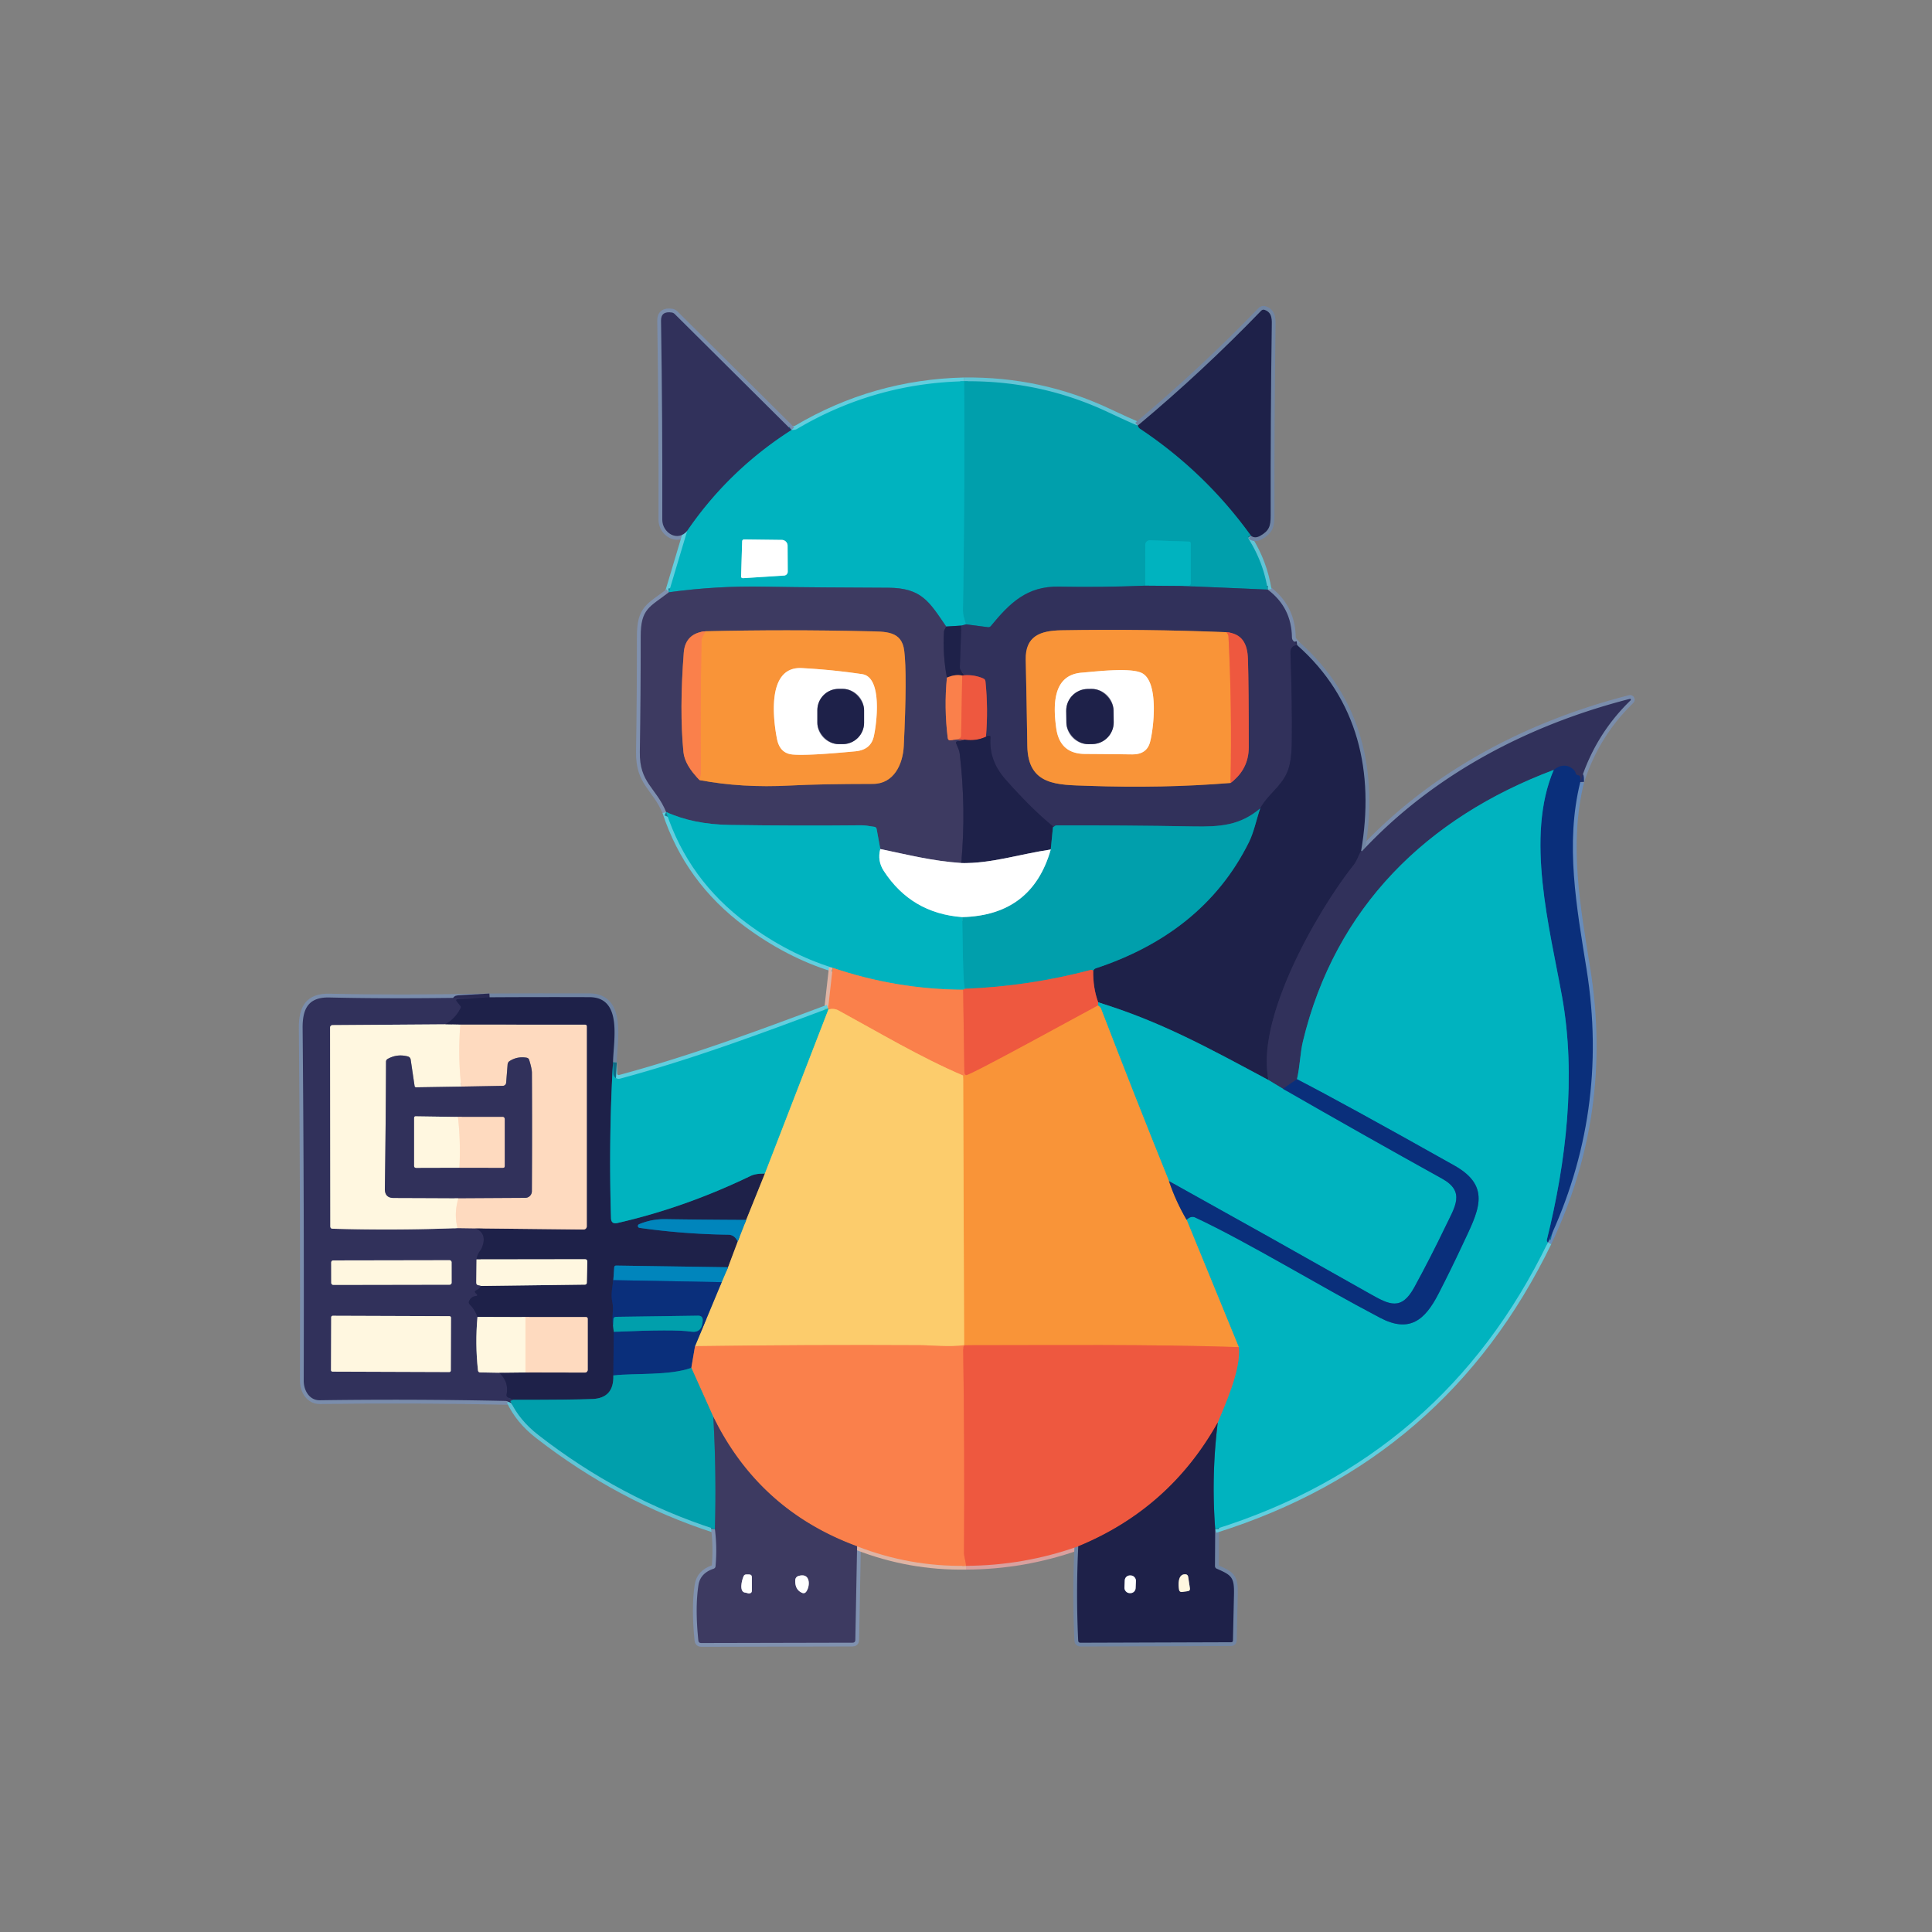 <svg xmlns="http://www.w3.org/2000/svg" viewBox="0 0 512 512"><rect x="0" y="0" width="512" height="512" fill="#808080" stroke="none"/><g stroke-width="2" fill="none"><path stroke="#62c4d5" vector-effect="non-scaling-stroke" d="M301.5 112.79q-2.17-.89-7.94-3.6-17.87-8.4-38.06-8.15"/><path stroke="#62cede" vector-effect="non-scaling-stroke" d="M255.5 101.04q-23.85.55-44.31 12.65-.47.27-1.44.27"/><path stroke="#7a8dac" vector-effect="non-scaling-stroke" d="M209.75 113.96 178.8 83.21q-.32-.32-.77-.39-2.89-.44-2.85 2.18.41 26.35.33 52.69c-.02 3.49 4.04 6.04 6.6 3.01"/><path stroke="#62cede" vector-effect="non-scaling-stroke" d="m182.11 140.7-4.86 16.26"/><path stroke="#8091af" vector-effect="non-scaling-stroke" d="M177.25 156.96c-5.13 3.97-7.47 4.3-7.46 11.76q.01 15.27-.23 30.54c-.13 8.25 4.25 9.35 6.97 15.92"/><path stroke="#62cede" vector-effect="non-scaling-stroke" d="M176.53 215.18q5.91 18.02 21.48 29.56 10.93 8.09 22.66 11.74"/><path stroke="#dfb4a4" vector-effect="non-scaling-stroke" d="m220.67 256.48-1.21 10.77"/><path stroke="#62cede" vector-effect="non-scaling-stroke" d="M219.46 267.25c-18.24 6.84-36.17 13.49-55.12 18.6a1.43 1.42-8.3 0 1-1.8-1.34l-.08-3.01"/><path stroke="#7185a3" vector-effect="non-scaling-stroke" d="M162.46 281.5c.08-5.65 2.64-17.2-6.22-17.24q-13.23-.05-26.49.03"/><path stroke="#7a8dac" vector-effect="non-scaling-stroke" d="M129.75 264.29q-24.29.48-42.43.05c-5.54-.13-7.16 2.88-7.12 8.09q.42 46.72.29 93.45c-.01 2.66 1.56 5.24 4.26 5.2q25.25-.36 50.5.21"/><path stroke="#62c4d5" vector-effect="non-scaling-stroke" d="M135.25 371.29q2.37 5.09 7.44 9.02 21.64 16.82 46.77 24.94"/><path stroke="#8091af" vector-effect="non-scaling-stroke" d="M189.46 405.25q.61 4.85.17 9.78-.04.54-.55.71-3.49 1.18-3.98 4.32-.92 5.96-.03 14.66.07.71.78.7l40.07-.09q.73 0 .75-.74l.47-24.8"/><path stroke="#dfb4a4" vector-effect="non-scaling-stroke" d="M227.14 409.79q13.89 5.41 28.86 5.17"/><path stroke="#d9a09e" vector-effect="non-scaling-stroke" d="M256 414.96q15.33-.06 29.75-5.17"/><path stroke="#7185a3" vector-effect="non-scaling-stroke" d="M285.75 409.79q-.61 12.49-.02 24.96.03.59.62.59l39.9-.13q.48 0 .49-.48l.28-12.23c.1-4.57-.67-5.07-4.55-6.77q-.49-.21-.49-.74l.06-9.74"/><path stroke="#62cede" vector-effect="non-scaling-stroke" d="M322.04 405.25q60.56-18.98 88.17-76"/><path stroke="#678cbc" vector-effect="non-scaling-stroke" d="M410.21 329.25q16.32-34.43 10.26-72.3c-2.63-16.45-5.76-33.2-1.68-49.7"/><path stroke="#7a8dac" vector-effect="non-scaling-stroke" d="M418.79 207.25q3.98-12.61 13.34-21.66a.23.22-74.4 0 0-.21-.38c-26.95 6.91-51.98 19.99-71.01 40.4q-.09.09-.15-.01-.03-.05-.05-.1"/><path stroke="#7185a3" vector-effect="non-scaling-stroke" d="M360.71 225.5c3.57-20.78-.74-40.21-16.96-54.54"/><path stroke="#7a8dac" vector-effect="non-scaling-stroke" d="m343.75 170.96-1-1.11q-.36-.39-.37-.91-.09-7.96-6.42-12.69"/><path stroke="#62c4d5" vector-effect="non-scaling-stroke" d="M335.96 156.25q-1.14-7.14-4.97-13.28c-.35-.57-.2-1 .51-1.01"/><path stroke="#7185a3" vector-effect="non-scaling-stroke" d="M331.5 141.96q1.04.85 2.49.03c2.36-1.36 2.75-2.53 2.75-5.36q-.06-24.96.29-49.91c.03-1.89.22-3.84-1.86-4.59q-.55-.2-.96.23-15.56 16.11-32.71 30.43"/><path stroke="#0f607b" vector-effect="non-scaling-stroke" d="M331.5 141.96q-12.13-16.83-29.38-28.32-.31-.2-.47-.53l-.15-.32"/><path stroke="#196884" vector-effect="non-scaling-stroke" d="m335.96 156.25-22.46-.96"/><path stroke="#00a9b6" vector-effect="non-scaling-stroke" d="m313.5 155.29 1.35-.05q.71-.03.71-.75l-.01-10.44q0-.5-.5-.52l-10.28-.35a1.21 1.21 0 0 0-1.26 1.21l-.01 10.82"/><path stroke="#196884" vector-effect="non-scaling-stroke" d="M303.5 155.21q-11.47.47-22.93.26c-8.36-.15-12.93 4.28-17.96 10.42q-.32.39-.81.32l-5.8-.75"/><path stroke="#00a9b6" vector-effect="non-scaling-stroke" d="M256 165.46c-.41-1.48-.82-2.31-.8-3.9q.48-30.26.3-60.52"/><path stroke="#282952" vector-effect="non-scaling-stroke" d="M343.75 170.96q-1.83.2-1.76 2.05.47 13.18.35 23.73-.06 5.19-1.19 7.85c-1.72 4.03-5.16 5.91-7.19 9.66"/><path stroke="#196884" vector-effect="non-scaling-stroke" d="M333.96 214.25c-5.38 4.53-10.6 4.89-17.78 4.76q-18.1-.32-36.21-.27-.36 0-.59.26-.15.17-.34.25"/><path stroke="#282952" vector-effect="non-scaling-stroke" d="M279.04 219.25q-.02-.14-.04-.25-.01-.06-.06-.1-5.5-4.45-12.49-12.36-4.44-5.03-3.96-11.11.04-.54-.51-.54-.4 0-.69.36"/><path stroke="#90454d" vector-effect="non-scaling-stroke" d="M261.29 195.25q.62-7.34-.13-14.66-.06-.56-.58-.79-2.39-1.04-5.08-.84"/><path stroke="#282952" vector-effect="non-scaling-stroke" d="m255.5 178.96-.87-1.3q-.28-.4-.26-.89l.38-10.98"/><path stroke="#19728d" vector-effect="non-scaling-stroke" d="m313.5 155.29-10-.08M256 165.46l-1.25.33"/><path stroke="#0f6a84" vector-effect="non-scaling-stroke" d="m254.75 165.79-4 .25"/><path stroke="#1f7790" vector-effect="non-scaling-stroke" d="M250.75 166.04c-4.49-6.57-6.49-10.23-15.36-10.28-10.99-.06-21.96-.09-32.93-.29q-12.66-.24-25.21 1.49"/><path stroke="#0f607b" vector-effect="non-scaling-stroke" d="m279.04 219.25-.58 5.88"/><path stroke="#8f90a4" vector-effect="non-scaling-stroke" d="M278.46 225.13c-8.03 1.17-16.02 3.8-23.71 3.58"/><path stroke="#863d44" vector-effect="non-scaling-stroke" d="m255.5 178.96-.5.08"/><path stroke="#8c514a" vector-effect="non-scaling-stroke" d="M255 179.04q-1.78-.42-4.06.53"/><path stroke="#863d44" vector-effect="non-scaling-stroke" d="M261.29 195.25q-2.61 1.2-5.54.79"/><path stroke="#282952" vector-effect="non-scaling-stroke" d="M360.71 225.5c-.77 1.31-1.04 2.54-1.97 3.72-9.89 12.51-26.13 41.07-22.53 57.03"/><path stroke="#0f6a84" vector-effect="non-scaling-stroke" d="M336.21 286.25c-16.37-8.79-28.84-15.61-45.18-20.62"/><path stroke="#863d44" vector-effect="non-scaling-stroke" d="M291.03 265.63q-1.4-3.87-1.32-8.38"/><path stroke="#0f607b" vector-effect="non-scaling-stroke" d="m289.71 257.25.17-.27q.17-.24.45-.34c17.84-5.88 32.27-16.49 40.69-33.53 1.28-2.61 1.95-5.95 2.94-8.86"/><path stroke="#777c76" vector-effect="non-scaling-stroke" d="m289.71 257.25-.25-.16q-.17-.11-.35-.06-16.4 4.34-33.36 5.01"/><path stroke="#00a9b6" vector-effect="non-scaling-stroke" d="M255.75 262.04c-.61.04-.66-17.1-.75-19"/><path stroke="#80cfd6" vector-effect="non-scaling-stroke" d="M255 243.04q18.49-.45 23.46-17.91"/><path stroke="#2e2e55" vector-effect="non-scaling-stroke" d="M250.75 166.04q-.57.98-.59 1.37-.35 6.2.78 12.16"/><path stroke="#9c5d56" vector-effect="non-scaling-stroke" d="M250.94 179.57q-.78 7.99.22 16.02.09.68.76.59l1.83-.22"/><path stroke="#964950" vector-effect="non-scaling-stroke" d="m253.75 195.96 2 .08"/><path stroke="#2e2e55" vector-effect="non-scaling-stroke" d="m255.75 196.04-2.02.4q-.53.11-.33.61c.37.95.8 1.62.93 2.64q1.73 14.49.42 29.02"/><path stroke="#9e9db0" vector-effect="non-scaling-stroke" d="M254.75 228.71c-7.66-.53-13.99-2.15-21.46-3.71"/><path stroke="#1f7790" vector-effect="non-scaling-stroke" d="m233.29 225-.97-5.3q-.1-.5-.59-.58-2.37-.42-3.48-.41-17.41.17-34.82-.09-9.73-.15-16.9-3.44"/><path stroke="#19728d" vector-effect="non-scaling-stroke" d="M209.75 113.96q-16.62 10.63-27.64 26.74"/><path stroke="#f46c45" vector-effect="non-scaling-stroke" d="m255 179.04-.29 15.94q-.01.51-.47.73l-.49.25"/><path stroke="#05719d" vector-effect="non-scaling-stroke" d="M340 288.54q20.98 12.06 42.18 23.82c6.24 3.47 3.41 7.41.79 12.86q-3.87 8.06-8.15 15.9c-3.45 6.32-6.64 4.64-11.73 1.77q-26.59-15.05-53.3-29.89"/><path stroke="#7da47c" vector-effect="non-scaling-stroke" d="M309.79 313q-9.19-22.75-17.99-45.65c-.19-.49-.44-.57-.8-.89"/><path stroke="#77867f" vector-effect="non-scaling-stroke" d="m291.03 265.63-.03.83"/><path stroke="#f4763c" vector-effect="non-scaling-stroke" d="M291 266.46c-3.48 1.83-34.19 18.76-35 18.5"/><path stroke="#1e306b" vector-effect="non-scaling-stroke" d="m418.79 207.25-.05-1.24q-.02-.47-.49-.53-.6-.08-.73-.65-.11-.47-.46-.8-2.39-2.23-5.31.01"/><path stroke="#19728d" vector-effect="non-scaling-stroke" d="M411.75 204.04c-33.57 12.59-57.94 36.4-66.48 72.02-.7 2.92-.78 6.64-1.56 9.94"/><path stroke="#1e306b" vector-effect="non-scaling-stroke" d="m343.71 286-3.71 2.54"/><path stroke="#19728d" vector-effect="non-scaling-stroke" d="m340 288.54-3.79-2.29"/><path stroke="#80d9df" vector-effect="non-scaling-stroke" d="M233.29 225q-.83 3.11.92 5.8 7.31 11.24 20.79 12.24"/><path stroke="#77867f" vector-effect="non-scaling-stroke" d="m255.75 262.04-.5.25"/><path stroke="#7d9a85" vector-effect="non-scaling-stroke" d="M255.25 262.29q-17.75-.1-34.58-5.81"/><path stroke="#82625a" vector-effect="non-scaling-stroke" d="M309.79 313q1.8 5.37 4.67 10.25"/><path stroke="#f4763c" vector-effect="non-scaling-stroke" d="M328.29 357c-24.25-.79-48.52-.5-72.79-.5"/><path stroke="#fbb052" vector-effect="non-scaling-stroke" d="m255.5 356.5-.25-71.46"/><path stroke="#f46c45" vector-effect="non-scaling-stroke" d="m255.25 262.29.32 22.04q.01.19.14.33l.29.3"/><path stroke="#fa8a42" vector-effect="non-scaling-stroke" d="m256 284.96-.75.08"/><path stroke="#fba65c" vector-effect="non-scaling-stroke" d="M255.25 285.04c-11.4-4.88-22.16-11.33-33.04-17.26q-1.16-.64-2.67-.28"/><path stroke="#7d9a85" vector-effect="non-scaling-stroke" d="M219.54 267.5q-.04-.12-.08-.25"/><path stroke="#05719d" vector-effect="non-scaling-stroke" d="M410.21 329.25q-.39-.26-.25-.8c5.07-20.47 7.81-43.21 3.99-64.39-3.27-18.11-9.76-42.33-2.2-60.02"/><path stroke="#0f6a84" vector-effect="non-scaling-stroke" d="M322.04 405.25q-1.07-14.17.67-28.25"/><path stroke="#77867f" vector-effect="non-scaling-stroke" d="M322.71 377c1.7-4.21 6.24-13.97 5.58-20"/><path stroke="#7da47c" vector-effect="non-scaling-stroke" d="m328.29 357-13.83-33.75"/><path stroke="#05719d" vector-effect="non-scaling-stroke" d="M314.46 323.25q1.17-1.13 2.31-.59c14.4 6.77 32.51 17.94 48.97 26.57 7.81 4.1 11.9.61 15.5-6.42q3.23-6.28 6.21-12.66c4.16-8.92 8.17-15.54-2.02-21.27q-29.5-16.58-41.72-22.88"/><path stroke="#863d44" vector-effect="non-scaling-stroke" d="M322.71 377q-12.77 22.82-36.96 32.79"/><path stroke="#f46c45" vector-effect="non-scaling-stroke" d="M255.5 356.5q.01.14-.11.23-.14.12-.14.31.41 27.27.22 54.53c0 1 .5 2.28.53 3.39"/><path stroke="#9c5d56" vector-effect="non-scaling-stroke" d="M227.14 409.79q-25.94-9.52-38.1-34.29"/><path stroke="#7d907c" vector-effect="non-scaling-stroke" d="m189.04 375.5-5.83-13"/><path stroke="#fba65c" vector-effect="non-scaling-stroke" d="M255.5 356.5c-3.92.54-8.77 0-11.53-.01q-29.83-.16-59.78.26"/><path stroke="#837e74" vector-effect="non-scaling-stroke" d="m184.19 356.75 7.06-16.96"/><path stroke="#7ea994" vector-effect="non-scaling-stroke" d="m191.25 339.79 1.7-3.96m2.55-6.79 2.25-5.75"/><path stroke="#7ec096" vector-effect="non-scaling-stroke" d="M219.54 267.5 202.71 311"/><path stroke="#825863" vector-effect="non-scaling-stroke" d="m184.19 356.75-.98 5.75"/><path stroke="#056794" vector-effect="non-scaling-stroke" d="M183.21 362.5c-5.84 2.09-14.89 1.36-20.67 2m.12-11.55q16.23-.72 20.42-.06 2.98.47 3.15-2.92.06-1.32-1.26-1.3l-21.76.31q-.64 0-.67.65l-.08 1.62"/><path stroke="#1f6d87" vector-effect="non-scaling-stroke" d="M189.04 375.5q.84 14.86.42 29.75"/><path stroke="#0f6a84" vector-effect="non-scaling-stroke" d="M162.46 281.5q-1.17 19.87-.54 41.3.05 1.69 1.7 1.31 17.84-4.06 35.26-12.46c1.15-.56 2.61-.65 3.83-.65"/><path stroke="#8d775b" vector-effect="non-scaling-stroke" d="m202.71 311-4.96 12.29"/><path stroke="#0f5383" vector-effect="non-scaling-stroke" d="M197.75 323.29q-10.75-.04-21.5-.2-3.55-.05-6.91 1.35a.5.5 0 0 0 .12.95q11.62 1.65 23.54 1.82 1.68.02 2.5 1.83"/><path stroke="#8d775b" vector-effect="non-scaling-stroke" d="m195.5 329.04-2.55 6.79"/><path stroke="#0f5383" vector-effect="non-scaling-stroke" d="m192.95 335.83-29.67-.44q-.47 0-.51.47l-.23 3.39"/><path stroke="#142862" vector-effect="non-scaling-stroke" d="M162.54 339.25c-.27 1.91-.7 3.98-.25 5.89.41 1.78-.22 4.01.17 6.11"/><path stroke="#0f607b" vector-effect="non-scaling-stroke" d="m162.46 351.25.2 1.7"/><path stroke="#142862" vector-effect="non-scaling-stroke" d="m162.66 352.95-.12 11.55"/><path stroke="#0f607b" vector-effect="non-scaling-stroke" d="M162.54 364.5q.2 6.01-5.54 6.25-5.49.23-21 .21"/><path stroke="#8f8c95" vector-effect="non-scaling-stroke" d="m132.25 363.79 7-.08"/><path stroke="#8e7e84" vector-effect="non-scaling-stroke" d="m139.25 363.71 15.77.03a.73.73 0 0 0 .73-.73v-13.47q0-.5-.49-.5h-16.01"/><path stroke="#8f8c95" vector-effect="non-scaling-stroke" d="m139.25 349.04-12.71-.04m.96-8.21 27.5-.35q.49-.01.51-.51l.13-5.57q.02-.65-.64-.65l-28.71.04"/><path stroke="#8e7e84" vector-effect="non-scaling-stroke" d="m126.03 325.53 28.6.31a.86.85.3 0 0 .87-.85v-52.96q0-.48-.48-.48l-33.02-.01"/><path stroke="#8f8c95" vector-effect="non-scaling-stroke" d="m122 271.54-4-.08"/><path stroke="#055a9c" vector-effect="non-scaling-stroke" d="m191.25 339.79-28.71-.54"/><path stroke="#282952" vector-effect="non-scaling-stroke" d="m129.75 264.29-8.31.48q-.85.05-.31.71l.86 1.05q.25.31.07.66-1.41 2.77-4.06 4.27"/><path stroke="#98949e" vector-effect="non-scaling-stroke" d="m118 271.46-29.88.21a.64.64 0 0 0-.64.64l.06 52.67q0 .63.62.64 16.66.48 33.09-.16"/><path stroke="#98868d" vector-effect="non-scaling-stroke" d="m121.25 325.46 4.78.07"/><path stroke="#282952" vector-effect="non-scaling-stroke" d="M126.03 325.53q3.19 1.35 1.68 5.13-.17.4-.43.75-.78 1.01-.99 2.34"/><path stroke="#98949e" vector-effect="non-scaling-stroke" d="m126.29 333.75-.07 6.13q-.01.71.69.75.32.03.59.16"/><path stroke="#282952" vector-effect="non-scaling-stroke" d="M127.5 340.79q-.45.76-1.32 1.17-.57.28-.12.72l.24.24q.45.45-.18.54-1.37.19-1.82 1.41-.17.47.18.82 1.43 1.45 2.06 3.31"/><path stroke="#98949e" vector-effect="non-scaling-stroke" d="M126.54 349q-.65 7.08.13 14.15.06.54.6.55l4.98.09"/><path stroke="#282952" vector-effect="non-scaling-stroke" d="M132.25 363.79q2.65 2.31 2 5.75-.11.58.42.82l1.33.6"/><path stroke="#196884" vector-effect="non-scaling-stroke" d="m136 370.96-.75.33"/><path stroke="#ffe9d0" vector-effect="non-scaling-stroke" d="M122 271.54q-.69 8.22.25 16.42"/><path stroke="#98949e" vector-effect="non-scaling-stroke" d="m122.25 287.96-11.97.19q-.35 0-.41-.34l-1.03-6.97q-.11-.7-.79-.88-2.82-.73-5.3.66-.45.25-.45.77-.06 16.8-.31 33.61-.04 2.47 2.32 2.47 8.6.03 17.19.07"/><path stroke="#ffe9d0" vector-effect="non-scaling-stroke" d="M121.5 317.54q-1.25 3.95-.25 7.92m18 23.58v14.67"/><path stroke="#98868d" vector-effect="non-scaling-stroke" d="m121.5 317.54 17.7-.1a1.75 1.75 0 0 0 1.75-1.74q.09-16.43.01-31.39 0-1.09-.71-3.38-.16-.54-.71-.63-2.43-.41-4.47.88-.5.32-.55.92l-.38 4.82a.91.9-88.3 0 1-.89.84l-11 .2"/><path stroke="#80d9df" vector-effect="non-scaling-stroke" d="m207.19 143.08-9.94-.12q-.55 0-.57.54l-.28 9.17q-.02.59.57.55l10.81-.69a1.04 1.04 0 0 0 .98-1.05l-.04-6.86a1.55 1.55 0 0 0-1.53-1.54"/><path stroke="#90454d" vector-effect="non-scaling-stroke" d="M326.1 207.49q4.83-3.58 4.84-9.49.01-15.74-.22-23.37c-.13-4.03-1.55-6.74-5.72-7.09"/><path stroke="#95634a" vector-effect="non-scaling-stroke" d="M325 167.54q-21.8-.88-43.65-.51c-5.66.09-9.66 1.51-9.52 7.82q.25 11.4.42 22.82c.16 10.62 8.1 10.3 16 10.58q19.91.71 37.85-.76"/><path stroke="#f4763c" vector-effect="non-scaling-stroke" d="m325 167.54.29.38q.25.33.27.75.96 18.8.54 38.82"/><path stroke="#9c5d56" vector-effect="non-scaling-stroke" d="M187 167.29c-3.33.27-5.51 2.06-5.79 5.61q-1.18 15.33-.09 26.42.35 3.47 4.28 7.41"/><path stroke="#9b674d" vector-effect="non-scaling-stroke" d="M185.4 206.73q11.1 2.12 24.04 1.44 7.7-.41 21.94-.43c5.47-.01 7.9-5.17 8.13-10.06q.91-18.97.12-25.24c-.67-5.3-4.91-5.04-9.74-5.15q-21.44-.5-42.89 0"/><path stroke="#fa8a42" vector-effect="non-scaling-stroke" d="M185.4 206.73q.37-1.65.36-2.04-.17-17.35.14-34.7c.02-1.04.64-1.83 1.1-2.7"/><path stroke="#fcca9c" vector-effect="non-scaling-stroke" d="M231.54 195.27c.73-3.03 2.47-15.79-3.04-16.61q-7.94-1.18-16.01-1.61c-9.18-.49-7.7 13.05-6.58 18.78q.75 3.8 4.09 4.12 3.91.37 16.73-.85 3.98-.39 4.81-3.83m55.16-17.01c-7.69.59-7.65 8.49-6.79 14.7q.94 6.81 7.61 6.84 6.23.04 12.48.12 3.85.05 4.75-3.18c.98-3.52 2.4-15.71-1.95-18.27-2.89-1.71-12.55-.48-16.1-.21"/><path stroke="#8f90a4" vector-effect="non-scaling-stroke" d="M228.99 188.21a5.65 5.65 0 0 0-5.65-5.65h-1.08a5.65 5.65 0 0 0-5.65 5.65v3.34a5.65 5.65 0 0 0 5.65 5.65h1.08a5.65 5.65 0 0 0 5.65-5.65v-3.34m66.108.033a5.75 5.75 0 0 0-5.83-5.67l-1.04.015a5.75 5.75 0 0 0-5.67 5.83l.044 3.12a5.75 5.75 0 0 0 5.83 5.668l1.04-.014a5.75 5.75 0 0 0 5.67-5.83l-.044-3.12"/><path stroke="#98949e" vector-effect="non-scaling-stroke" d="M119.675 334.492a.52.52 0 0 0-.52-.519l-30.86.054a.52.52 0 0 0-.52.52l.01 5.44a.52.52 0 0 0 .52.52l30.86-.054a.52.52 0 0 0 .52-.52l-.01-5.44m-.161 14.702a.39.39 0 0 0-.388-.39l-30.96-.109a.39.39 0 0 0-.391.389l-.05 14.02a.39.39 0 0 0 .39.39l30.96.109a.39.39 0 0 0 .39-.389l.05-14.02"/><path stroke="#98868d" vector-effect="non-scaling-stroke" d="m121.75 309.46 11.51.02q.49 0 .49-.49v-12.43a.57.56 89.5 0 0-.56-.56h-11.82"/><path stroke="#98949e" vector-effect="non-scaling-stroke" d="m121.37 296-11.17-.16q-.45-.01-.45.44V309a.49.49 0 0 0 .49.49l11.51-.03"/><path stroke="#ffe9d0" vector-effect="non-scaling-stroke" d="M121.37 296q.75 6.75.38 13.46"/><path stroke="#9e9db0" vector-effect="non-scaling-stroke" d="M198.26 422.25q.16.05.39.01.6-.1.6-.71V418q0-.75-.75-.75h-.73q-.5 0-.7.45c-.5 1.08-1.28 4.26.49 4.37q.17.01.7.18m12.5-3.55q-.15 2.54 1.76 3.4.7.32 1.15-.31c1.11-1.55 1.1-5.15-2.11-4.12a1.16 1.15 83 0 0-.8 1.03"/><path stroke="#8f8c95" vector-effect="non-scaling-stroke" d="m313.29 421.88 1.47-.2q.68-.1.58-.77l-.46-3.02q-.1-.66-.77-.69c-2.05-.07-1.85 2.91-1.65 4.07q.12.7.83.61"/><path stroke="#8f90a4" vector-effect="non-scaling-stroke" d="M301.03 418.945a1.37 1.37 0 0 0-1.308-1.428l-.22-.01a1.37 1.37 0 0 0-1.428 1.31l-.085 1.938a1.37 1.37 0 0 0 1.309 1.428l.22.01a1.37 1.37 0 0 0 1.428-1.31l.085-1.938"/></g><path fill="#1e2149" d="M331.5 141.96q-12.13-16.83-29.38-28.32-.31-.2-.47-.53l-.15-.32q17.15-14.32 32.71-30.43.41-.43.96-.23c2.08.75 1.89 2.7 1.86 4.59q-.35 24.95-.29 49.91c0 2.83-.39 4-2.75 5.36q-1.45.82-2.49-.03Z"/><path fill="#31315b" d="M209.75 113.96q-16.62 10.63-27.64 26.74c-2.56 3.03-6.62.48-6.6-3.01q.08-26.34-.33-52.69-.04-2.62 2.85-2.18.45.07.77.39l30.95 30.75Z"/><path fill="#009fac" d="m301.5 112.79.15.32q.16.33.47.53 17.25 11.49 29.38 28.32c-.71.01-.86.44-.51 1.01q3.83 6.14 4.97 13.28l-22.46-.96 1.35-.05q.71-.03.71-.75l-.01-10.44q0-.5-.5-.52l-10.28-.35a1.21 1.21 0 0 0-1.26 1.21l-.01 10.82q-11.47.47-22.93.26c-8.36-.15-12.93 4.28-17.96 10.42q-.32.39-.81.32l-5.8-.75c-.41-1.48-.82-2.31-.8-3.9q.48-30.26.3-60.52 20.19-.25 38.06 8.15 5.77 2.71 7.94 3.6Z"/><path fill="#00b3bf" d="M255.5 101.04q.18 30.26-.3 60.52c-.02 1.59.39 2.42.8 3.9l-1.25.33-4 .25c-4.49-6.57-6.49-10.23-15.36-10.28-10.99-.06-21.96-.09-32.93-.29q-12.66-.24-25.21 1.49l4.86-16.26q11.02-16.11 27.64-26.74.97 0 1.44-.27 20.46-12.1 44.31-12.65Zm-48.31 42.04-9.94-.12q-.55 0-.57.54l-.28 9.17q-.02.59.57.55l10.81-.69a1.04 1.04 0 0 0 .98-1.05l-.04-6.86a1.55 1.55 0 0 0-1.53-1.54Z"/><path fill="#fff" d="M207.19 143.08a1.55 1.55 0 0 1 1.53 1.54l.04 6.86a1.04 1.04 0 0 1-.98 1.05l-10.81.69q-.59.04-.57-.55l.28-9.17q.02-.54.57-.54l9.94.12Z"/><path fill="#00b3bf" d="m313.5 155.29-10-.08.01-10.82a1.21 1.21 0 0 1 1.26-1.21l10.28.35q.5.02.5.52l.01 10.44q0 .72-.71.75l-1.35.05Z"/><path fill="#31315b" d="m303.5 155.21 10 .08 22.46.96q6.33 4.73 6.42 12.69.01.52.37.91l1 1.11q-1.83.2-1.76 2.05.47 13.18.35 23.73-.06 5.19-1.19 7.85c-1.72 4.03-5.16 5.91-7.19 9.66-5.38 4.53-10.6 4.89-17.78 4.76q-18.1-.32-36.21-.27-.36 0-.59.26-.15.17-.34.25-.02-.14-.04-.25-.01-.06-.06-.1-5.5-4.45-12.49-12.36-4.44-5.03-3.96-11.11.04-.54-.51-.54-.4 0-.69.36.62-7.34-.13-14.66-.06-.56-.58-.79-2.39-1.04-5.08-.84l-.87-1.3q-.28-.4-.26-.89l.38-10.98 1.25-.33 5.8.75q.49.07.81-.32c5.03-6.14 9.6-10.57 17.96-10.42q11.46.21 22.93-.26Zm22.6 52.28q4.83-3.58 4.84-9.49.01-15.74-.22-23.37c-.13-4.03-1.55-6.74-5.72-7.09q-21.8-.88-43.65-.51c-5.66.09-9.66 1.51-9.52 7.82q.25 11.4.42 22.82c.16 10.62 8.1 10.3 16 10.58q19.91.71 37.85-.76Z"/><path fill="#3d3a61" d="M250.75 166.04q-.57.98-.59 1.37-.35 6.2.78 12.16-.78 7.99.22 16.02.09.68.76.59l1.83-.22 2 .08-2.02.4q-.53.11-.33.61c.37.95.8 1.62.93 2.64q1.73 14.49.42 29.02c-7.66-.53-13.99-2.15-21.46-3.71l-.97-5.3q-.1-.5-.59-.58-2.37-.42-3.48-.41-17.41.17-34.82-.09-9.73-.15-16.9-3.44c-2.72-6.57-7.1-7.67-6.97-15.92q.24-15.27.23-30.54c-.01-7.46 2.33-7.79 7.46-11.76q12.55-1.73 25.21-1.49c10.97.2 21.94.23 32.93.29 8.87.05 10.87 3.71 15.36 10.28ZM187 167.29c-3.33.27-5.51 2.06-5.79 5.61q-1.18 15.33-.09 26.42.35 3.47 4.28 7.41 11.1 2.12 24.04 1.44 7.7-.41 21.94-.43c5.47-.01 7.9-5.17 8.13-10.06q.91-18.97.12-25.24c-.67-5.3-4.91-5.04-9.74-5.15q-21.44-.5-42.89 0Z"/><path fill="#1e2149" d="m254.75 165.79-.38 10.98q-.02.49.26.89l.87 1.3-.5.08q-1.78-.42-4.06.53-1.13-5.96-.78-12.16.02-.39.59-1.37l4-.25Z"/><path fill="#f99438" d="M185.4 206.73q.37-1.65.36-2.04-.17-17.35.14-34.7c.02-1.04.64-1.83 1.1-2.7q21.45-.5 42.89 0c4.83.11 9.07-.15 9.74 5.15q.79 6.27-.12 25.24c-.23 4.89-2.66 10.05-8.13 10.06q-14.24.02-21.94.43-12.94.68-24.04-1.44Zm46.14-11.46c.73-3.03 2.47-15.79-3.04-16.61q-7.94-1.18-16.01-1.61c-9.18-.49-7.7 13.05-6.58 18.78q.75 3.8 4.09 4.12 3.91.37 16.73-.85 3.98-.39 4.81-3.83ZM325 167.54l.29.38q.25.33.27.75.96 18.8.54 38.82-17.94 1.47-37.85.76c-7.9-.28-15.84.04-16-10.58q-.17-11.42-.42-22.82c-.14-6.31 3.86-7.73 9.52-7.82q21.85-.37 43.65.51Zm-38.3 10.72c-7.69.59-7.65 8.49-6.79 14.7q.94 6.81 7.61 6.84 6.23.04 12.48.12 3.85.05 4.75-3.18c.98-3.52 2.4-15.71-1.95-18.27-2.89-1.71-12.55-.48-16.1-.21Z"/><path fill="#fa804b" d="M187 167.29c-.46.87-1.08 1.66-1.1 2.7q-.31 17.35-.14 34.7.01.39-.36 2.04-3.93-3.94-4.28-7.41-1.09-11.09.09-26.42c.28-3.55 2.46-5.34 5.79-5.61Z"/><path fill="#ee583f" d="M325 167.54c4.17.35 5.59 3.06 5.72 7.09q.23 7.63.22 23.37-.01 5.91-4.84 9.49.42-20.02-.54-38.82-.02-.42-.27-.75l-.29-.38Z"/><path fill="#1e2149" d="M343.75 170.96c16.22 14.33 20.53 33.76 16.96 54.54-.77 1.31-1.04 2.54-1.97 3.72-9.89 12.51-26.13 41.07-22.53 57.03-16.37-8.79-28.84-15.61-45.18-20.62q-1.4-3.87-1.32-8.38l.17-.27q.17-.24.45-.34c17.84-5.88 32.27-16.49 40.69-33.53 1.28-2.61 1.95-5.95 2.94-8.86 2.03-3.75 5.47-5.63 7.19-9.66q1.13-2.66 1.19-7.85.12-10.55-.35-23.73-.07-1.85 1.76-2.05Z"/><path fill="#fff" d="M228.5 178.66c5.51.82 3.77 13.58 3.04 16.61q-.83 3.44-4.81 3.83-12.82 1.22-16.73.85-3.34-.32-4.09-4.12c-1.12-5.73-2.6-19.27 6.58-18.78q8.07.43 16.01 1.61Zm.49 9.55a5.65 5.65 0 0 0-5.65-5.65h-1.08a5.65 5.65 0 0 0-5.65 5.65v3.34a5.65 5.65 0 0 0 5.65 5.65h1.08a5.65 5.65 0 0 0 5.65-5.65v-3.34Zm50.92 4.75c-.86-6.21-.9-14.11 6.79-14.7 3.55-.27 13.21-1.5 16.1.21 4.35 2.56 2.93 14.75 1.95 18.27q-.9 3.23-4.75 3.18-6.25-.08-12.48-.12-6.67-.03-7.61-6.84Zm15.188-4.717a5.75 5.75 0 0 0-5.83-5.67l-1.04.015a5.75 5.75 0 0 0-5.67 5.83l.044 3.12a5.75 5.75 0 0 0 5.83 5.668l1.04-.014a5.75 5.75 0 0 0 5.67-5.83l-.044-3.12Z"/><path fill="#fa804b" d="m255 179.04-.29 15.94q-.01.51-.47.73l-.49.25-1.83.22q-.67.09-.76-.59-1-8.03-.22-16.02 2.28-.95 4.06-.53Z"/><path fill="#ee583f" d="m255 179.04.5-.08q2.69-.2 5.08.84.52.23.58.79.75 7.32.13 14.66-2.61 1.2-5.54.79l-2-.08.49-.25q.46-.22.47-.73l.29-15.94Z"/><rect fill="#1e2149" x="216.61" y="182.56" width="12.38" height="14.64" rx="5.65"/><rect fill="#1e2149" x="-6.27" y="-7.31" transform="rotate(-.8 13744.074 -20592.076)" width="12.54" height="14.62" rx="5.75"/><path fill="#31315b" d="m418.79 207.25-.05-1.24q-.02-.47-.49-.53-.6-.08-.73-.65-.11-.47-.46-.8-2.39-2.23-5.31.01c-33.57 12.59-57.94 36.4-66.48 72.02-.7 2.92-.78 6.64-1.56 9.94l-3.71 2.54-3.79-2.29c-3.6-15.96 12.64-44.52 22.53-57.03.93-1.18 1.2-2.41 1.97-3.72q.02.05.05.1.06.1.15.01c19.03-20.41 44.06-33.49 71.01-40.4a.23.22-74.4 0 1 .21.38q-9.36 9.05-13.34 21.66Z"/><path fill="#1e2149" d="m279.04 219.25-.58 5.88c-8.03 1.17-16.02 3.8-23.71 3.58q1.31-14.53-.42-29.02c-.13-1.02-.56-1.69-.93-2.64q-.2-.5.33-.61l2.02-.4q2.93.41 5.54-.79.29-.36.69-.36.55 0 .51.54-.48 6.08 3.96 11.11 6.99 7.91 12.49 12.36.05.04.06.1.02.11.04.25Z"/><path fill="#0a2f7b" d="M418.79 207.25c-4.08 16.5-.95 33.25 1.68 49.7q6.06 37.87-10.26 72.3-.39-.26-.25-.8c5.07-20.47 7.81-43.21 3.99-64.39-3.27-18.11-9.76-42.33-2.2-60.02q2.92-2.24 5.31-.01.35.33.46.8.13.57.73.65.47.06.49.53l.05 1.24Z"/><path fill="#00b3bf" d="M411.75 204.04c-7.56 17.69-1.07 41.91 2.2 60.02 3.82 21.18 1.08 43.92-3.99 64.39q-.14.54.25.8-27.61 57.02-88.17 76-1.07-14.17.67-28.25c1.7-4.21 6.24-13.97 5.58-20l-13.83-33.75q1.17-1.13 2.31-.59c14.4 6.77 32.51 17.94 48.97 26.57 7.81 4.1 11.9.61 15.5-6.42q3.23-6.28 6.21-12.66c4.16-8.92 8.17-15.54-2.02-21.27q-29.5-16.58-41.72-22.88c.78-3.3.86-7.02 1.56-9.94 8.54-35.62 32.91-59.43 66.48-72.02Z"/><path fill="#009fac" d="M333.96 214.25c-.99 2.91-1.66 6.25-2.94 8.86-8.42 17.04-22.85 27.65-40.69 33.53q-.28.1-.45.34l-.17.27-.25-.16q-.17-.11-.35-.06-16.4 4.34-33.36 5.01c-.61.04-.66-17.1-.75-19q18.49-.45 23.46-17.91l.58-5.88q.19-.08.34-.25.23-.26.59-.26 18.11-.05 36.21.27c7.18.13 12.4-.23 17.78-4.76Z"/><path fill="#00b3bf" d="M233.29 225q-.83 3.11.92 5.8 7.31 11.24 20.79 12.24c.09 1.9.14 19.04.75 19l-.5.25q-17.75-.1-34.58-5.81-11.73-3.65-22.66-11.74-15.57-11.54-21.48-29.56 7.17 3.29 16.9 3.44 17.41.26 34.82.09 1.11-.01 3.48.41.49.08.59.58l.97 5.3Z"/><path fill="#fff" d="M233.29 225c7.47 1.56 13.8 3.18 21.46 3.71 7.69.22 15.68-2.41 23.71-3.58q-4.97 17.46-23.46 17.91-13.48-1-20.79-12.24-1.75-2.69-.92-5.8Z"/><path fill="#fa804b" d="m255.25 262.29.32 22.04q.01.19.14.33l.29.3-.75.08c-11.4-4.88-22.16-11.33-33.04-17.26q-1.16-.64-2.67-.28-.04-.12-.08-.25l1.21-10.77q16.83 5.71 34.58 5.81Z"/><path fill="#ee583f" d="M289.71 257.25q-.08 4.51 1.32 8.38l-.03.83c-3.48 1.83-34.19 18.76-35 18.5l-.29-.3q-.13-.14-.14-.33l-.32-22.04.5-.25q16.96-.67 33.36-5.01.18-.05.35.06l.25.16Z"/><path fill="#31315b" d="m129.75 264.29-8.31.48q-.85.05-.31.71l.86 1.05q.25.31.07.66-1.41 2.77-4.06 4.27l-29.88.21a.64.64 0 0 0-.64.64l.06 52.67q0 .63.62.64 16.66.48 33.09-.16l4.78.07q3.19 1.35 1.68 5.13-.17.4-.43.75-.78 1.01-.99 2.34l-.07 6.13q-.01.71.69.75.32.03.59.16-.45.76-1.32 1.17-.57.28-.12.72l.24.24q.45.45-.18.54-1.37.19-1.82 1.41-.17.47.18.82 1.43 1.45 2.06 3.31-.65 7.08.13 14.15.06.54.6.55l4.98.09q2.65 2.31 2 5.75-.11.58.42.82l1.33.6-.75.33q-25.25-.57-50.5-.21c-2.7.04-4.27-2.54-4.26-5.2q.13-46.73-.29-93.45c-.04-5.21 1.58-8.22 7.12-8.09q18.14.43 42.43-.05Zm-10.075 70.202a.52.52 0 0 0-.52-.519l-30.86.054a.52.52 0 0 0-.52.52l.01 5.44a.52.52 0 0 0 .52.52l30.86-.054a.52.52 0 0 0 .52-.52l-.01-5.44Zm-.16 14.703a.39.39 0 0 0-.39-.39l-30.96-.109a.39.39 0 0 0-.39.389l-.05 14.02a.39.39 0 0 0 .39.39l30.96.109a.39.39 0 0 0 .39-.389l.05-14.02Z"/><path fill="#1e2149" d="M129.75 264.29q13.26-.08 26.49-.03c8.86.04 6.3 11.59 6.22 17.24q-1.17 19.87-.54 41.3.05 1.69 1.7 1.31 17.84-4.06 35.26-12.46c1.15-.56 2.61-.65 3.83-.65l-4.96 12.29q-10.75-.04-21.5-.2-3.55-.05-6.91 1.35a.5.5 0 0 0 .12.95q11.62 1.65 23.54 1.82 1.68.02 2.5 1.83l-2.55 6.79-29.67-.44q-.47 0-.51.47l-.23 3.39c-.27 1.91-.7 3.98-.25 5.89.41 1.78-.22 4.01.17 6.11l.2 1.7-.12 11.55q.2 6.01-5.54 6.25-5.49.23-21 .21l-1.33-.6q-.53-.24-.42-.82.65-3.44-2-5.75l7-.08 15.77.03a.73.73 0 0 0 .73-.73v-13.47q0-.5-.49-.5h-16.01l-12.71-.04q-.63-1.86-2.06-3.31-.35-.35-.18-.82.45-1.22 1.82-1.41.63-.09.18-.54l-.24-.24q-.45-.44.12-.72.87-.41 1.32-1.17l27.5-.35q.49-.01.51-.51l.13-5.57q.02-.65-.64-.65l-28.71.04q.21-1.33.99-2.34.26-.35.43-.75 1.51-3.78-1.68-5.13l28.6.31a.86.85.3 0 0 .87-.85v-52.96q0-.48-.48-.48l-33.02-.01-4-.08q2.65-1.5 4.06-4.27.18-.35-.07-.66l-.86-1.05q-.54-.66.31-.71l8.31-.48Z"/><path fill="#00b3bf" d="M291.03 265.63c16.34 5.01 28.81 11.83 45.18 20.62l3.79 2.29q20.98 12.06 42.18 23.82c6.24 3.47 3.41 7.41.79 12.86q-3.87 8.06-8.15 15.9c-3.45 6.32-6.64 4.64-11.73 1.77q-26.59-15.05-53.3-29.89-9.19-22.75-17.99-45.65c-.19-.49-.44-.57-.8-.89l.03-.83Z"/><path fill="#f99438" d="M291 266.46c.36.32.61.4.8.89q8.8 22.9 17.99 45.65 1.8 5.37 4.67 10.25L328.29 357c-24.25-.79-48.52-.5-72.79-.5l-.25-71.46.75-.08c.81.26 31.52-16.67 35-18.5Z"/><path fill="#00b3bf" d="M219.46 267.25q.04.13.08.25L202.71 311c-1.22 0-2.68.09-3.83.65q-17.42 8.4-35.26 12.46-1.65.38-1.7-1.31-.63-21.43.54-41.3l.08 3.01a1.43 1.42-8.3 0 0 1.8 1.34c18.95-5.11 36.88-11.76 55.12-18.6Z"/><path fill="#fccc6c" d="m255.25 285.04.25 71.46c-3.92.54-8.77 0-11.53-.01q-29.83-.16-59.78.26l7.06-16.96 1.7-3.96 2.55-6.79 2.25-5.75 4.96-12.29 16.83-43.5q1.51-.36 2.67.28c10.88 5.93 21.64 12.38 33.04 17.26Z"/><path fill="#fff7e0" d="m118 271.46 4 .08q-.69 8.22.25 16.42l-11.97.19q-.35 0-.41-.34l-1.03-6.97q-.11-.7-.79-.88-2.82-.73-5.3.66-.45.25-.45.77-.06 16.8-.31 33.61-.04 2.47 2.32 2.47 8.6.03 17.19.07-1.25 3.95-.25 7.92-16.43.64-33.09.16-.62-.01-.62-.64l-.06-52.67a.64.64 0 0 1 .64-.64l29.88-.21Z"/><path fill="#fedabf" d="m122 271.54 33.02.01q.48 0 .48.48v52.96a.86.85.3 0 1-.87.85l-28.6-.31-4.78-.07q-1-3.97.25-7.92l17.7-.1a1.75 1.75 0 0 0 1.75-1.74q.09-16.43.01-31.39 0-1.09-.71-3.38-.16-.54-.71-.63-2.43-.41-4.47.88-.5.32-.55.92l-.38 4.82a.91.9-88.3 0 1-.89.84l-11 .2q-.94-8.2-.25-16.42Z"/><path fill="#31315b" d="m122.25 287.96 11-.2a.91.9-88.3 0 0 .89-.84l.38-4.82q.05-.6.55-.92 2.04-1.29 4.47-.88.55.09.71.63.71 2.29.71 3.38.08 14.96-.01 31.39a1.75 1.75 0 0 1-1.75 1.74l-17.7.1q-8.59-.04-17.19-.07-2.36 0-2.32-2.47.25-16.81.31-33.61 0-.52.45-.77 2.48-1.39 5.3-.66.68.18.79.88l1.03 6.97q.06.34.41.34l11.97-.19Zm-.5 21.5 11.51.02q.49 0 .49-.49v-12.43a.57.56 89.5 0 0-.56-.56h-11.82l-11.17-.16q-.45-.01-.45.44V309a.49.49 0 0 0 .49.49l11.51-.03Z"/><path fill="#0a2f7b" d="M343.71 286q12.22 6.3 41.72 22.88c10.19 5.73 6.18 12.35 2.02 21.27q-2.98 6.38-6.21 12.66c-3.6 7.03-7.69 10.52-15.5 6.42-16.46-8.63-34.57-19.8-48.97-26.57q-1.14-.54-2.31.59-2.87-4.88-4.67-10.25 26.71 14.84 53.3 29.89c5.09 2.87 8.28 4.55 11.73-1.77q4.28-7.84 8.15-15.9c2.62-5.45 5.45-9.39-.79-12.86q-21.2-11.76-42.18-23.82l3.71-2.54Z"/><path fill="#fff7e0" d="M121.37 296q.75 6.75.38 13.46l-11.51.03a.49.49 0 0 1-.49-.49v-12.72q0-.45.45-.44l11.17.16Z"/><path fill="#fedabf" d="M121.37 296h11.82a.57.56 89.5 0 1 .56.56v12.43q0 .49-.49.49l-11.51-.02q.37-6.71-.38-13.46Z"/><path fill="#0085bc" d="m197.75 323.29-2.25 5.75q-.82-1.81-2.5-1.83-11.92-.17-23.54-1.82a.5.5 0 0 1-.12-.95q3.36-1.4 6.91-1.35 10.75.16 21.5.2Z"/><path fill="#fff7e0" d="M127.5 340.79q-.27-.13-.59-.16-.7-.04-.69-.75l.07-6.13 28.71-.04q.66 0 .64.65l-.13 5.57q-.02.5-.51.51l-27.5.35Z"/><rect fill="#fff7e0" x="-15.95" y="-3.24" transform="rotate(-.1 193276.103 -59264.277)" width="31.9" height="6.48" rx=".52"/><path fill="#0085bc" d="m192.95 335.83-1.7 3.96-28.71-.54.23-3.39q.04-.47.51-.47l29.67.44Z"/><path fill="#0a2f7b" d="m162.54 339.25 28.71.54-7.06 16.96-.98 5.75c-5.84 2.09-14.89 1.36-20.67 2l.12-11.55q16.23-.72 20.42-.06 2.98.47 3.15-2.92.06-1.32-1.26-1.3l-21.76.31q-.64 0-.67.65l-.08 1.62c-.39-2.1.24-4.33-.17-6.11-.45-1.91-.02-3.98.25-5.89Z"/><rect fill="#fff7e0" x="-15.87" y="-7.4" transform="rotate(.2 -101977.546 29862.988)" width="31.74" height="14.8" rx=".39"/><path fill="#009fac" d="m162.66 352.95-.2-1.7.08-1.62q.03-.65.67-.65l21.76-.31q1.32-.02 1.26 1.3-.17 3.39-3.15 2.92-4.19-.66-20.42.06Z"/><path fill="#fff7e0" d="m126.54 349 12.71.04v14.67l-7 .08-4.98-.09q-.54-.01-.6-.55-.78-7.07-.13-14.15Z"/><path fill="#fedabf" d="M139.25 349.04h16.01q.49 0 .49.5v13.47a.73.73 0 0 1-.73.73l-15.77-.03v-14.67Z"/><path fill="#fa804b" d="M255.5 356.5q.01.14-.11.23-.14.12-.14.31.41 27.27.22 54.53c0 1 .5 2.28.53 3.39q-14.97.24-28.86-5.17-25.94-9.52-38.1-34.29l-5.83-13 .98-5.75q29.95-.42 59.78-.26c2.76.01 7.61.55 11.53.01Z"/><path fill="#ee583f" d="M328.29 357c.66 6.03-3.88 15.79-5.58 20q-12.77 22.82-36.96 32.79-14.42 5.11-29.75 5.17c-.03-1.11-.53-2.39-.53-3.39q.19-27.26-.22-54.53 0-.19.14-.31.12-.09.11-.23c24.27 0 48.54-.29 72.79.5Z"/><path fill="#009fac" d="m183.21 362.5 5.83 13q.84 14.86.42 29.75-25.13-8.12-46.77-24.94-5.07-3.93-7.44-9.02l.75-.33q15.51.02 21-.21 5.74-.24 5.54-6.25c5.78-.64 14.83.09 20.67-2Z"/><path fill="#3d3a61" d="M189.04 375.5q12.16 24.77 38.1 34.29l-.47 24.8q-.02.74-.75.74l-40.07.09q-.71.01-.78-.7-.89-8.7.03-14.66.49-3.14 3.98-4.32.51-.17.55-.71.44-4.93-.17-9.78.42-14.89-.42-29.75Zm9.22 46.75q.16.05.39.01.6-.1.6-.71V418q0-.75-.75-.75h-.73q-.5 0-.7.45c-.5 1.08-1.28 4.26.49 4.37q.17.01.7.18Zm12.5-3.55q-.15 2.54 1.76 3.4.7.32 1.15-.31c1.11-1.55 1.1-5.15-2.11-4.12a1.16 1.15 83 0 0-.8 1.03Z"/><path fill="#1e2149" d="M322.71 377q-1.74 14.08-.67 28.25l-.06 9.74q0 .53.49.74c3.88 1.7 4.65 2.2 4.55 6.77l-.28 12.23q-.01.48-.49.48l-39.9.13q-.59 0-.62-.59-.59-12.47.02-24.96 24.19-9.97 36.96-32.79Zm-9.42 44.88 1.47-.2q.68-.1.58-.77l-.46-3.02q-.1-.66-.77-.69c-2.05-.07-1.85 2.91-1.65 4.07q.12.7.83.61Zm-12.26-2.935a1.37 1.37 0 0 0-1.308-1.428l-.22-.01a1.37 1.37 0 0 0-1.428 1.31l-.085 1.938a1.37 1.37 0 0 0 1.309 1.428l.22.01a1.37 1.37 0 0 0 1.428-1.31l.085-1.938Z"/><path fill="#fff" d="M197.56 422.07c-1.77-.11-.99-3.29-.49-4.37q.2-.45.7-.45h.73q.75 0 .75.75v3.55q0 .61-.6.71-.23.04-.39-.01-.53-.17-.7-.18Z"/><path fill="#fff7e0" d="M312.46 421.27c-.2-1.16-.4-4.14 1.65-4.07q.67.03.77.69l.46 3.02q.1.67-.58.77l-1.47.2q-.71.09-.83-.61Z"/><path fill="#fff" d="M210.76 418.7a1.16 1.15 83 0 1 .8-1.03c3.21-1.03 3.22 2.57 2.11 4.12q-.45.63-1.15.31-1.91-.86-1.76-3.4Z"/><rect fill="#fff" x="-1.48" y="-2.34" transform="rotate(2.5 -9470.972 7073.1)" width="2.96" height="4.68" rx="1.37"/></svg>